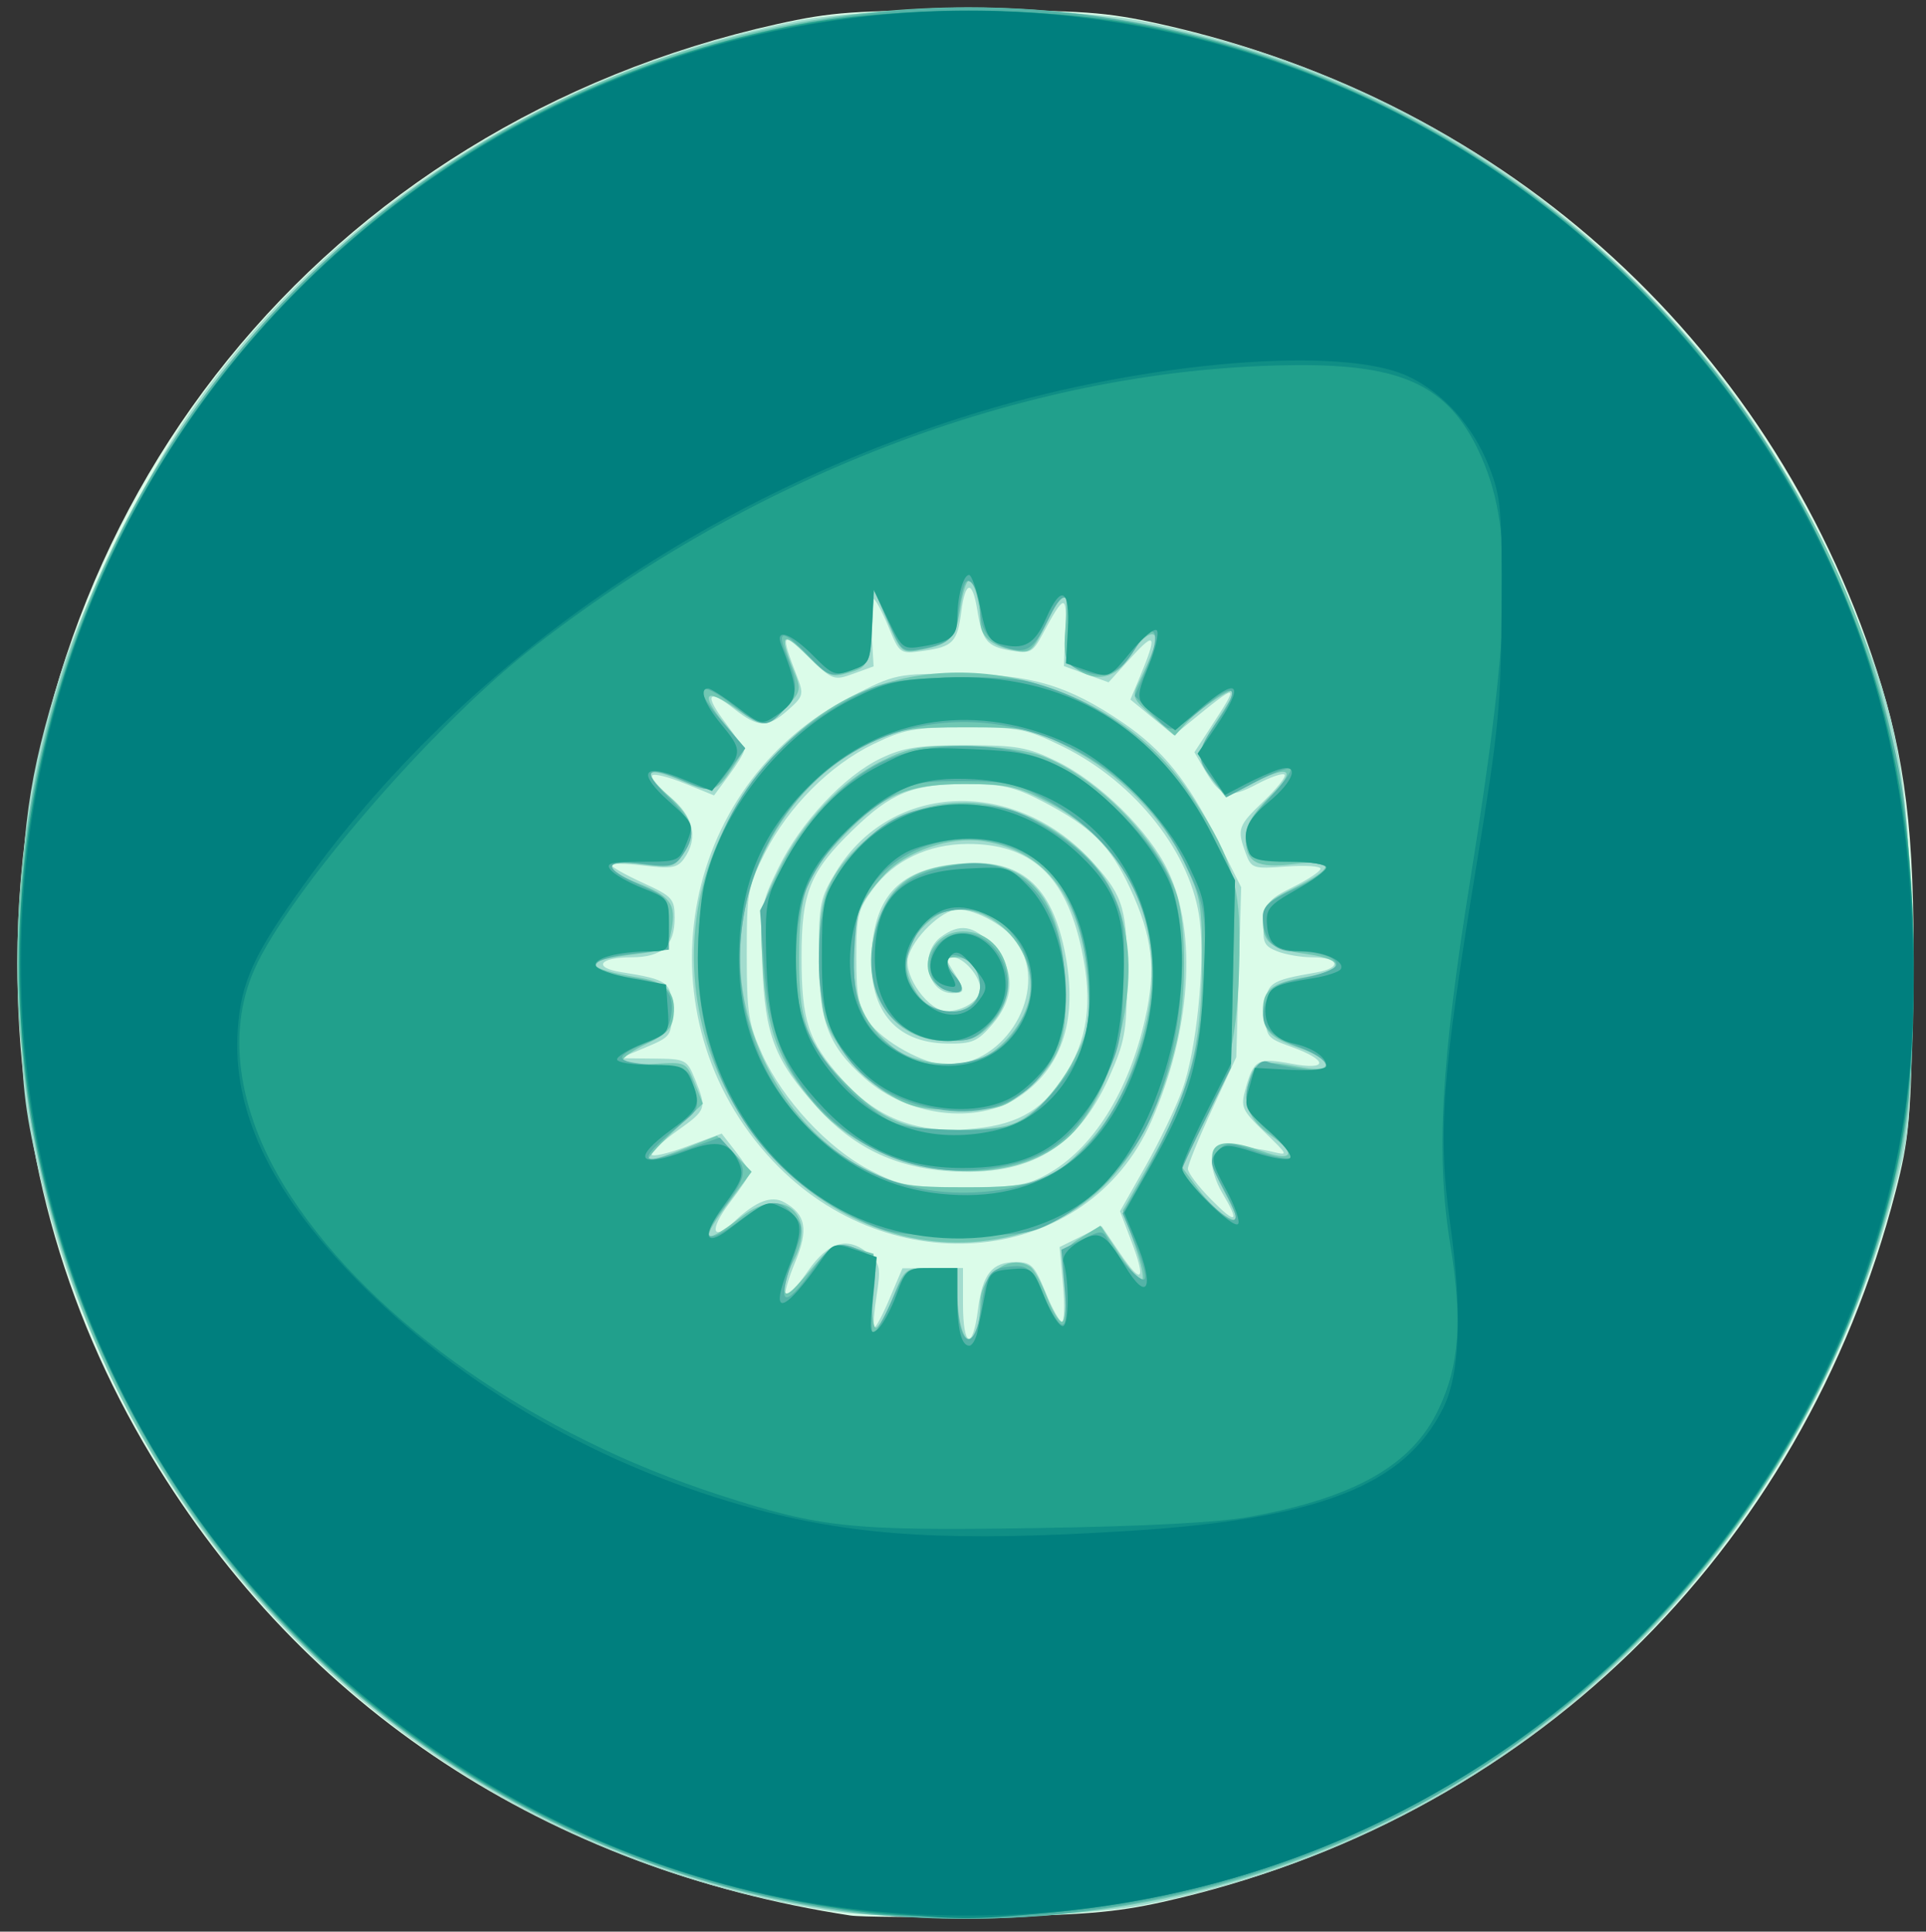 <?xml version="1.0" encoding="UTF-8" standalone="no"?>
<!-- Created with Inkscape (http://www.inkscape.org/) -->

<svg
   xmlns:dc="http://purl.org/dc/elements/1.1/"
   xmlns:cc="http://creativecommons.org/ns#"
   xmlns:rdf="http://www.w3.org/1999/02/22-rdf-syntax-ns#"
   xmlns:svg="http://www.w3.org/2000/svg"
   xmlns="http://www.w3.org/2000/svg"
   xmlns:sodipodi="http://sodipodi.sourceforge.net/DTD/sodipodi-0.dtd"
   xmlns:inkscape="http://www.inkscape.org/namespaces/inkscape"
   version="1.1"
   id="svg845"
   width="353.067"
   height="354.133"
   viewBox="0 0 353.067 354.133"
   sodipodi:docname="kids.svg"
   inkscape:version="0.92.3 (2405546, 2018-03-11)">
  <rect x="0" y="0" width="353.067" height="354.133" fill="#333333" stroke="none"/>
  <defs
     id="defs849" />
  <sodipodi:namedview
     pagecolor="#ffffff"
     bordercolor="#666666"
     borderopacity="1"
     objecttolerance="10"
     gridtolerance="10"
     guidetolerance="10"
     inkscape:pageopacity="0"
     inkscape:pageshadow="2"
     inkscape:window-width="1366"
     inkscape:window-height="705"
     id="namedview847"
     showgrid="false"
     inkscape:zoom="0.94245407"
     inkscape:cx="176.53334"
     inkscape:cy="177.06667"
     inkscape:window-x="-8"
     inkscape:window-y="-8"
     inkscape:window-maximized="1"
     inkscape:current-layer="svg845" />
  <g
     id="g1414"
     transform="translate(-3.9925072e-6,-2.122)">
    <path
       style="fill:#dbfce9;stroke-width:1.076"
       d="M 155.919,353.3 C 100.392,344.768 55.633,315.364 27.75,269.1 11.346,241.881 3.175,211.834 3.175,178.727 3.175,94.772 59.622,24.993 142.469,6.536 c 9.939,-2.214 14.268,-2.526 35.12,-2.526 20.852,0 25.181,0.311 35.12,2.526 64.004,14.26 113.462,59.665 132.246,121.41 4.776,15.7 6.248,30.523 5.734,57.749 -0.41,21.708 -0.744,25.362 -3.186,34.833 -17.155,66.532 -67.593,115.399 -134.501,130.313 -8.491,1.893 -14.834,2.414 -32.24,2.651 -11.918,0.162 -23.097,0.076 -24.841,-0.192 z"
       id="path1428"
       inkscape:connector-curvature="0" />
    <path
       style="fill:#a2dcce;stroke-width:1.076"
       d="M 151.625,352.374 C 93.041,343.121 43.641,305.718 19.178,252.09 12.92,238.371 9.246,227.17 6.113,212.252 c -1.972,-9.389 -2.325,-14.476 -2.325,-33.525 0,-24.246 1.37,-34.151 7.365,-53.242 C 15.173,112.684 26.493,89.781 34.618,78.01 60.155,41.013 100.829,14.774 146.405,5.895 c 13.309,-2.593 49.057,-2.593 62.366,0 36.702,7.15 68.406,24.268 94.001,50.754 13.481,13.95 23.093,27.868 31.73,45.945 13.502,28.258 15.911,40.155 15.86,78.323 -0.036,26.875 -0.146,28.349 -2.899,38.888 -17.975,68.811 -70.135,118.507 -138.15,131.623 -12.379,2.387 -45.161,2.925 -57.689,0.946 z m 27.658,-110.185 c 0.835,-6.524 2.562,-8.691 6.928,-8.691 2.821,0 3.442,0.628 5.42,5.477 1.228,3.012 2.596,5.477 3.04,5.477 0.444,0 0.53,-3.084 0.19,-6.854 l -0.618,-6.854 3.854,-1.904 3.854,-1.905 3.391,4.985 c 4.031,5.926 4.811,4.999 2.007,-2.383 l -2.033,-5.351 4.654,-8.216 c 2.56,-4.519 5.605,-10.844 6.767,-14.057 2.554,-7.062 4.178,-22.602 3.224,-30.856 -1.426,-12.342 -11.752,-25.5 -25.186,-32.095 -6.556,-3.218 -8.014,-3.507 -17.715,-3.507 -9.362,0 -11.296,0.351 -16.913,3.067 -8.005,3.871 -15.599,11.476 -19.908,19.937 -3.171,6.226 -3.347,7.207 -3.347,18.622 0,10.798 0.296,12.704 2.85,18.351 3.742,8.275 12.01,17.197 19.596,21.146 5.551,2.89 7.084,3.175 17.194,3.199 9.43,0.022 11.75,-0.335 15.427,-2.374 8.361,-4.636 14.966,-15.124 17.965,-28.525 2.049,-9.155 1.353,-15.08 -2.822,-24.052 -3.57,-7.671 -7.046,-11.113 -15.899,-15.744 -5.192,-2.716 -7.404,-3.22 -14.147,-3.22 -9.777,0 -13.642,1.569 -20.686,8.397 -7.923,7.68 -9.436,11.426 -9.436,23.362 0,11.633 1.25,15.424 7.343,22.275 6.284,7.065 13.276,9.894 22.874,9.256 8.811,-0.586 13.496,-3.058 17.691,-9.335 4.551,-6.81 5.553,-13.769 3.417,-23.721 -2.886,-13.444 -9.248,-19.306 -20.9,-19.256 -7.2,0.031 -13.479,3.024 -17.334,8.261 -2.754,3.742 -3.048,4.962 -3.048,12.636 0,6.843 0.423,9.096 2.176,11.587 2.645,3.759 10.37,8.022 14.537,8.022 10.695,0 18.523,-13.385 12.967,-22.173 -1.96,-3.099 -7.586,-6.309 -11.06,-6.309 -2.895,0 -8.333,5.273 -9.141,8.864 -0.773,3.437 3.806,9.758 7.069,9.758 3.101,0 6.179,-2.022 6.179,-4.06 0,-2.3 -3.042,-5.799 -5.042,-5.799 -1.309,0 -1.284,0.41 0.164,2.7 2.163,3.422 2.141,3.873 -0.196,3.873 -4.706,0 -6.194,-7.365 -2.09,-10.344 3.438,-2.495 5.885,-2.104 9.36,1.497 4.219,4.372 4.221,9.693 0.004,14.581 -2.72,3.153 -3.703,3.568 -8.29,3.501 -9.719,-0.143 -14.656,-6.418 -13.769,-17.501 0.827,-10.337 5.834,-14.863 17.217,-15.562 10.653,-0.654 16.223,4.727 18.419,17.792 1.925,11.456 -0.99,19.856 -8.686,25.027 -7.695,5.171 -20.325,3.652 -28.276,-3.401 -6.724,-5.965 -8.412,-10.469 -8.412,-22.452 0,-9.481 0.233,-10.616 3.157,-15.394 10.207,-16.679 33.156,-17.386 47.324,-1.458 5.444,6.12 6.087,8.424 6.011,21.524 -0.054,9.209 -0.429,11.23 -3.266,17.565 -5.861,13.089 -14.619,18.235 -29.365,17.255 -9.886,-0.657 -17.564,-4.368 -24.158,-11.673 -7.792,-8.633 -9.561,-13.197 -10.064,-25.959 -0.419,-10.641 -0.316,-11.271 2.932,-17.938 4.077,-8.369 12.031,-16.879 18.81,-20.124 4.091,-1.958 6.934,-2.396 15.575,-2.396 9.272,0 11.318,0.363 16.651,2.953 7.847,3.811 16.961,12.784 20.414,20.098 5.408,11.454 4.184,29.465 -3.127,46.013 -11.665,26.405 -47.714,30.122 -69.338,7.15 -24.714,-26.255 -17.539,-68.801 14.356,-85.133 8.122,-4.159 8.439,-4.225 19.934,-4.143 13.165,0.093 19.887,2.104 29.927,8.952 7.275,4.962 11.851,10.636 17.245,21.379 l 4.405,8.774 -0.452,15.575 -0.452,15.575 -4.433,9.575 c -2.438,5.266 -4.433,10.167 -4.433,10.89 0,0.724 1.903,3.241 4.228,5.594 4.684,4.74 5.354,4.338 2.038,-1.222 -1.204,-2.02 -2.037,-4.789 -1.85,-6.154 0.285,-2.079 0.94,-2.455 4.04,-2.313 2.035,0.093 5.127,0.515 6.871,0.937 3.167,0.767 3.165,0.762 -1.291,-3.574 -4.186,-4.073 -4.4,-4.566 -3.454,-7.983 1.464,-5.291 2.228,-5.707 8.348,-4.555 6.845,1.289 6.85,-0.636 0.008,-3.1 -4.565,-1.644 -4.67,-1.79 -4.67,-6.485 0,-5.238 0.494,-5.618 9.279,-7.142 4.787,-0.83 4.216,-2.773 -0.816,-2.773 -1.963,0 -4.817,-0.492 -6.344,-1.093 -2.414,-0.951 -2.733,-1.629 -2.447,-5.203 0.296,-3.706 0.822,-4.354 5.349,-6.596 2.762,-1.367 5.021,-2.877 5.021,-3.356 0,-0.479 -2.844,-0.657 -6.321,-0.397 -6.064,0.455 -6.365,0.354 -7.399,-2.466 -1.626,-4.432 -1.433,-4.985 3.326,-9.538 2.422,-2.317 4.133,-4.494 3.802,-4.838 -0.331,-0.343 -2.597,0.431 -5.035,1.72 -5.203,2.751 -6.672,2.388 -9.441,-2.331 l -2.054,-3.5 2.925,-4.479 c 5.504,-8.429 5.333,-8.461 -4.076,-0.769 l -2.604,2.129 -3.986,-3.271 -3.986,-3.271 1.683,-4.03 c 3.266,-7.819 2.951,-8.629 -1.465,-3.766 l -4.219,4.645 -4.095,-1.492 -4.095,-1.492 0.281,-6.439 c 0.304,-6.959 -0.199,-6.872 -4.273,0.738 -1.713,3.199 -2.215,3.45 -5.728,2.859 -4.39,-0.738 -5.235,-1.771 -6.177,-7.549 -0.884,-5.422 -2.178,-5.251 -2.908,0.384 -0.728,5.626 -1.534,6.463 -6.945,7.215 -4.317,0.6 -4.344,0.581 -6.433,-4.468 -1.153,-2.789 -2.398,-5.071 -2.766,-5.071 -0.368,0 -0.504,2.786 -0.302,6.191 l 0.367,6.191 -3.7,1.35 c -3.594,1.311 -3.832,1.22 -8.334,-3.179 -4.82,-4.711 -5.073,-4.281 -2.063,3.507 1.343,3.474 1.266,3.784 -1.554,6.299 -3.768,3.36 -5.488,3.325 -9.953,-0.204 -4.841,-3.827 -5.517,-2.601 -1.479,2.682 1.814,2.374 3.299,4.648 3.299,5.053 0,0.405 -1.229,2.406 -2.73,4.446 l -2.73,3.709 -5.335,-2.179 c -2.934,-1.199 -5.63,-1.872 -5.991,-1.497 -0.36,0.375 1.128,2.166 3.309,3.98 4.285,3.565 5.176,7.521 2.537,11.262 -1.216,1.723 -2.312,1.915 -7.399,1.295 -3.285,-0.4 -5.972,-0.45 -5.972,-0.11 0,0.34 2.616,1.817 5.814,3.282 5.423,2.485 5.814,2.918 5.814,6.434 0,5.112 -2.313,7.212 -7.941,7.212 -5.858,0 -7.145,1.875 -1.866,2.718 8.7,1.39 9.279,1.828 9.279,7.025 0,4.616 -0.144,4.822 -4.757,6.759 l -4.757,1.998 6.132,0.061 c 5.978,0.06 6.17,0.157 7.664,3.86 2.155,5.344 2.079,5.565 -3.225,9.346 -2.616,1.865 -4.757,3.827 -4.757,4.36 0,0.533 2.891,-0.107 6.425,-1.422 l 6.425,-2.39 2.555,3.286 c 1.405,1.807 2.557,3.587 2.56,3.954 0.003,0.367 -1.649,2.832 -3.671,5.477 -3.795,4.964 -3.227,7.261 0.845,3.421 3.956,-3.73 6.824,-4.844 9.149,-3.554 4.009,2.223 4.519,4.99 2.027,10.993 -1.26,3.035 -2.039,5.78 -1.73,6.1 0.308,0.32 2.119,-1.667 4.023,-4.415 3.851,-5.557 7.477,-6.539 11.368,-3.079 1.89,1.681 2.049,2.592 1.288,7.394 -0.477,3.012 -0.685,5.679 -0.462,5.925 0.223,0.246 1.48,-2.084 2.793,-5.177 l 2.387,-5.625 5.55,-0.026 5.55,-0.026 v 6.573 c 0,8.005 1.773,8.665 2.752,1.023 z"
       id="path1426"
       inkscape:connector-curvature="0" />
    <path
       style="fill:#70c7b3;stroke-width:1.076"
       d="M 156.447,352.802 C 100.117,345.288 51.715,312.2 24.408,262.54 10.989,238.137 3.175,207.292 3.175,178.727 3.175,82.349 81.681,3.458 177.588,3.458 c 63.44,0 122.173,35.066 153.18,91.456 15.325,27.87 20.989,54.48 19.888,93.432 -0.453,16.012 -1.032,21.394 -3.309,30.741 -19.503,80.058 -90.179,135.656 -171.317,134.77 -6.992,-0.076 -15.804,-0.551 -19.583,-1.055 z m 22.613,-106.795 c 0.353,-0.953 0.642,-3.171 0.642,-4.929 0,-5.284 5.366,-9.234 9.153,-6.737 0.674,0.444 2.034,2.902 3.022,5.46 0.988,2.559 2.239,4.652 2.78,4.652 0.541,0 0.846,-3.04 0.678,-6.756 -0.297,-6.559 -0.208,-6.816 3.045,-8.813 l 3.351,-2.058 3.306,4.979 c 1.818,2.739 3.739,4.979 4.269,4.979 0.53,0 -0.032,-2.866 -1.248,-6.37 l -2.212,-6.37 4.93,-8.692 c 7.19,-12.676 9.503,-21.399 9.568,-36.078 0.049,-11.173 -0.173,-12.528 -3.057,-18.622 -4.143,-8.757 -12.082,-16.79 -21.18,-21.432 -7.052,-3.597 -7.891,-3.763 -19.027,-3.763 -10.436,0 -12.282,0.307 -17.713,2.945 -16.165,7.851 -26.105,27.315 -23.207,45.441 2.329,14.563 11.201,27.186 23.207,33.017 5.429,2.637 7.279,2.945 17.691,2.945 13.073,0 15.662,-0.924 22.258,-7.944 4.795,-5.102 8.239,-12.016 10.543,-21.164 4.413,-17.517 -2.457,-33.599 -17.731,-41.508 -5.62,-2.91 -7.53,-3.326 -15.281,-3.326 -10.408,0 -14.873,1.881 -22.002,9.269 -7.18,7.441 -8.323,10.517 -8.362,22.499 -0.04,12.376 1.574,16.41 9.729,24.315 6.407,6.21 11.239,7.835 21.677,7.289 6.992,-0.366 8.507,-0.837 12.04,-3.743 2.223,-1.828 5.39,-6.01 7.038,-9.294 2.72,-5.418 2.946,-6.716 2.451,-14.039 -1.025,-15.147 -7.597,-24.034 -19.091,-25.815 -6.132,-0.95 -14.215,1.796 -18.234,6.194 -4.788,5.241 -5.648,7.586 -5.648,15.406 0,7.648 2.112,12.244 7.543,16.411 3.56,2.732 11.528,3.693 15.716,1.896 4.213,-1.809 8.206,-6.832 9.025,-11.356 1.906,-10.527 -10.722,-20.326 -18.154,-14.087 -4.911,4.122 -5.733,8.692 -2.43,13.499 3.602,5.242 11.556,4.039 11.556,-1.748 0,-2.822 -1.898,-4.929 -4.44,-4.929 -2.365,0 -2.403,0.898 -0.147,3.481 2.286,2.618 1.078,3.783 -2.279,2.198 -5.267,-2.487 -2.439,-10.425 3.713,-10.425 7.846,0 11.152,10.268 5.372,16.681 -2.634,2.922 -3.807,3.402 -8.314,3.402 -11.466,0 -17.275,-11.562 -11.934,-23.753 2.442,-5.574 6.652,-8.069 14.766,-8.751 11.963,-1.005 18.148,6.225 18.863,22.052 0.462,10.231 -1.097,14.269 -7.62,19.735 -3.631,3.042 -4.616,3.314 -12.045,3.314 -6.939,0 -8.8,-0.432 -13.078,-3.038 -2.749,-1.675 -6.542,-5.362 -8.452,-8.216 -3.121,-4.664 -3.503,-6.092 -3.849,-14.394 -0.474,-11.385 0.762,-15.864 5.891,-21.35 11.162,-11.938 27.851,-12.421 41.079,-1.188 5.73,4.866 8.448,10.09 9.413,18.093 1.458,12.094 -3.876,29.119 -11.097,35.415 -11.63,10.141 -34.992,6.867 -46.341,-6.494 -6.534,-7.693 -8.716,-13.574 -9.392,-25.323 -0.572,-9.93 -0.492,-10.407 2.883,-17.297 4.38,-8.944 11.559,-16.553 19.039,-20.183 4.981,-2.417 7.176,-2.805 15.327,-2.708 5.953,0.07 11.237,0.781 14.119,1.898 10.149,3.934 21.429,15.584 24.546,25.351 1.795,5.624 1.792,19.106 -0.004,26.838 -5.133,22.089 -16.592,34.189 -34.642,36.578 -31.154,4.123 -58.621,-27.201 -53.177,-60.646 2.623,-16.116 13.808,-31.763 27.762,-38.838 20.518,-10.403 48.775,-2.65 62.103,17.039 7.565,11.176 9.486,16.71 9.458,27.244 -0.042,16.071 -1.444,23.481 -6.25,33.025 l -4.352,8.643 2.845,3.866 c 2.553,3.469 5.558,5.952 7.204,5.952 0.329,0 -0.678,-2.368 -2.237,-5.262 -4.485,-8.325 -2.235,-10.735 6.904,-7.394 5.565,2.035 6.481,0.517 1.704,-2.824 -4.212,-2.945 -5.373,-6.052 -3.918,-10.49 1.077,-3.286 1.858,-3.45 9.636,-2.025 5.948,1.089 5.654,-1.447 -0.41,-3.54 -5.504,-1.899 -6.851,-3.237 -6.851,-6.806 0,-3.91 1.56,-5.146 7.875,-6.244 7.125,-1.238 7.3,-3.21 0.37,-4.175 -6.786,-0.946 -8.245,-2.036 -8.245,-6.161 0,-2.762 0.743,-3.531 5.814,-6.019 7.583,-3.721 7.537,-5.299 -0.127,-4.365 -6.852,0.835 -8.858,-0.265 -8.858,-4.855 0,-2.183 1.298,-4.356 4.492,-7.522 5.157,-5.111 3.614,-6.012 -3.686,-2.152 l -4.395,2.324 -2.429,-3.145 c -3.141,-4.068 -3.073,-5.082 0.732,-10.813 1.744,-2.627 3.171,-5.085 3.171,-5.463 0,-1.079 -6.235,3.014 -8.654,5.681 l -2.185,2.41 -3.998,-3.478 c -3.858,-3.357 -3.945,-3.584 -2.485,-6.51 0.832,-1.668 1.966,-4.268 2.52,-5.778 1.574,-4.291 -1.488,-3.503 -4.225,1.088 -2.536,4.252 -6.269,5.08 -10.163,2.254 -1.872,-1.359 -2.109,-2.433 -1.69,-7.668 0.268,-3.348 0.198,-6.088 -0.154,-6.088 -0.353,0 -1.873,2.519 -3.379,5.598 -2.58,5.277 -2.924,5.559 -5.995,4.923 -4.215,-0.874 -6.098,-2.552 -6.116,-5.452 -0.021,-3.35 -1.153,-7.26 -2.103,-7.26 -0.448,0 -1.129,2.178 -1.514,4.84 -0.812,5.608 -1.841,6.743 -7.027,7.747 -3.754,0.727 -3.81,0.682 -6.299,-5.105 l -2.511,-5.839 -0.572,7.085 c -0.557,6.894 -0.666,7.112 -4.056,8.115 -3.209,0.949 -3.814,0.696 -7.664,-3.199 -4.475,-4.529 -5.136,-3.895 -2.571,2.465 1.565,3.881 1.531,4.072 -1.255,7.085 -3.509,3.795 -4.128,3.815 -9.142,0.284 -5.716,-4.025 -6.738,-2.845 -2.247,2.592 l 3.861,4.675 -2.491,3.79 c -2.808,4.274 -3.651,4.476 -8.996,2.162 -6.579,-2.849 -7.612,-1.892 -2.744,2.541 4.816,4.386 5.485,7.005 2.803,10.973 -1.53,2.263 -2.23,2.43 -7.399,1.761 -7.099,-0.919 -7.583,0.781 -0.968,3.399 6.129,2.426 7.171,3.832 6.32,8.533 -0.677,3.739 -0.827,3.838 -6.936,4.573 -9.781,1.176 -9.359,2.565 1.317,4.335 4.707,0.781 6.445,2.756 5.996,6.814 -0.268,2.419 -1.304,3.53 -4.833,5.183 -2.471,1.157 -4.492,2.559 -4.492,3.114 0,0.555 2.614,0.84 5.808,0.634 5.76,-0.372 5.82,-0.344 7.344,3.459 l 1.537,3.834 -5.495,5.168 c -3.022,2.843 -5.019,5.184 -4.437,5.203 0.581,0.019 3.635,-0.981 6.786,-2.222 l 5.729,-2.257 3.178,3.293 3.178,3.293 -3.886,5.169 c -5.821,7.742 -5.204,8.615 2.122,3.005 7.64,-5.851 14.01,-0.126 9.32,8.377 -0.831,1.506 -1.518,3.724 -1.526,4.929 -0.012,1.686 1.037,0.944 4.552,-3.22 4.411,-5.225 4.692,-5.374 8.17,-4.316 l 3.602,1.095 -0.252,6.781 c -0.139,3.729 0.155,6.781 0.652,6.781 0.497,0 1.893,-2.465 3.101,-5.477 2.181,-5.438 2.231,-5.477 7.012,-5.477 h 4.815 l 0.015,4.108 c 0.026,7.477 2.008,11.529 3.572,7.305 z"
       id="path1424"
       inkscape:connector-curvature="0" />
    <path
       style="fill:#54b3a7;stroke-width:1.076"
       d="M 157.862,352.797 C 81.3,343.55 20.861,286.74 6.152,210.196 c -3.364,-17.505 -3.364,-45.434 0,-62.939 C 20.983,70.078 81.297,13.82 159.09,4.603 223.465,-3.024 290.097,29.351 324.83,85.132 c 11.001,17.668 20.301,41.162 23.5,59.363 2.704,15.389 3.294,48.957 1.103,62.787 -7.401,46.721 -35.214,90.076 -75.124,117.101 -33.238,22.507 -76.983,33.182 -116.446,28.415 z M 179.899,241.747 c 0.854,-6.189 1.599,-7.163 5.712,-7.471 2.659,-0.199 3.368,0.399 5.226,4.408 3.9,8.414 5.077,8.409 4.365,-0.018 l -0.628,-7.43 3.752,-1.854 c 3.539,-1.749 3.81,-1.746 4.776,0.042 1.888,3.496 6.01,7.916 6.71,7.193 0.381,-0.393 -0.366,-3.264 -1.659,-6.379 l -2.351,-5.664 2.312,-4.028 c 9.747,-16.982 12.765,-27.132 12.796,-43.042 0.017,-8.633 -0.3,-10.098 -3.718,-17.178 -11.007,-22.8 -38.746,-32.513 -59.74,-20.917 -25.104,13.866 -29.422,50.745 -8.252,70.47 9.355,8.716 20.914,12.264 33.96,10.423 10.758,-1.518 17.465,-7.037 23.236,-19.118 10.269,-21.498 4.315,-42.34 -15.064,-52.734 -5.053,-2.71 -6.993,-3.119 -14.825,-3.124 -8.416,-0.005 -9.375,0.236 -14.505,3.647 -6.557,4.36 -11.46,9.911 -14.124,15.989 -2.27,5.178 -2.686,17.915 -0.776,23.734 1.869,5.695 6.913,12.423 12.359,16.487 4.536,3.384 5.638,3.698 14.217,4.053 5.816,0.241 10.483,-0.123 12.457,-0.97 4.259,-1.828 11.27,-10.28 12.579,-15.164 2.79,-10.408 -0.585,-26.053 -6.85,-31.753 -9.09,-8.271 -24.714,-6.82 -31.917,2.963 -2.46,3.341 -3.015,5.311 -3.333,11.821 -0.49,10.048 1.508,14.736 7.948,18.648 3.904,2.371 5.606,2.752 10.441,2.337 6.191,-0.532 9.878,-3.066 12.731,-8.75 4.126,-8.219 -2.169,-19.498 -10.883,-19.498 -4.734,0 -7.328,1.523 -9.29,5.455 -2.156,4.32 -2.01,6.85 0.594,10.281 2.385,3.142 7.947,3.992 10.282,1.572 2.014,-2.087 1.477,-6.078 -1.067,-7.924 -3.212,-2.332 -5.047,-0.34 -2.438,2.647 2.269,2.598 1.623,3.807 -1.487,2.785 -3.082,-1.014 -3.982,-5.593 -1.629,-8.287 3.529,-4.041 9.854,-2.332 12.092,3.267 1.687,4.22 0.825,7.699 -2.85,11.507 -2.612,2.707 -3.502,2.974 -8.486,2.545 -8.995,-0.773 -14.005,-7.812 -12.501,-17.562 1.398,-9.058 5.619,-12.997 15.551,-14.513 11.243,-1.716 18.53,6.019 19.682,20.892 1.238,15.981 -8.056,26.015 -22.323,24.1 -14.418,-1.935 -22.881,-11.981 -22.868,-27.145 0.008,-9.421 1.57,-14.474 6.07,-19.636 5.969,-6.846 11.014,-9.104 20.35,-9.104 6.282,0 8.915,0.537 12.685,2.585 7.62,4.141 12.352,8.557 14.812,13.823 1.996,4.273 2.247,6.381 1.933,16.251 -0.331,10.428 -0.658,11.946 -4.06,18.846 -4.594,9.318 -9.449,13.149 -18.829,14.856 -12.199,2.22 -23.858,-1.596 -32.623,-10.68 -6.675,-6.918 -9.514,-14.107 -10.398,-26.337 l -0.726,-10.039 3.949,-7.789 c 4.932,-9.727 13.083,-17.736 20.825,-20.464 7.944,-2.799 19.665,-2.497 27.756,0.714 7.278,2.889 17.079,11.85 21.491,19.65 5.528,9.773 4.023,32.895 -3.081,47.326 -3.177,6.454 -10.164,13.833 -16.249,17.162 -4.912,2.687 -6.318,2.914 -18.012,2.914 -12.048,0 -13.039,-0.174 -19.745,-3.467 -17.882,-8.78 -28.35,-26.259 -28.35,-47.339 0,-21.259 9.767,-37.862 27.97,-47.547 5.631,-2.996 7.665,-3.451 17.239,-3.859 6.181,-0.263 12.897,0.071 15.598,0.776 14.373,3.751 26.22,13.577 33.249,27.579 l 4.433,8.83 -0.376,17.177 -0.376,17.177 -4.472,9.013 c -2.46,4.957 -4.472,9.269 -4.472,9.582 0,1.394 7.8,9.339 9.169,9.339 1.135,0 0.769,-1.391 -1.433,-5.45 -2.739,-5.049 -2.829,-5.582 -1.224,-7.245 1.605,-1.663 2.134,-1.657 7.192,0.085 3.003,1.034 5.778,1.55 6.167,1.147 0.389,-0.403 -1.307,-2.466 -3.768,-4.584 -4.683,-4.031 -5.297,-6.08 -3.229,-10.781 0.818,-1.861 1.799,-2.612 2.859,-2.191 0.888,0.353 3.721,0.941 6.297,1.307 6.195,0.88 5.621,-1.673 -0.941,-4.188 -5.72,-2.192 -7.091,-4.183 -5.701,-8.278 0.879,-2.591 1.895,-3.219 6.744,-4.172 3.14,-0.617 5.886,-1.672 6.103,-2.345 0.458,-1.424 -2.999,-2.561 -7.848,-2.583 -3.609,-0.016 -5.587,-2.327 -5.587,-6.529 0,-1.706 1.456,-2.944 5.814,-4.941 3.198,-1.465 5.814,-3.185 5.814,-3.82 0,-0.69 -2.722,-1.156 -6.758,-1.156 -5.187,0 -6.907,-0.403 -7.399,-1.733 -1.286,-3.472 -0.556,-5.395 3.785,-9.979 2.435,-2.571 4.147,-4.964 3.805,-5.318 -0.342,-0.354 -3.115,0.665 -6.162,2.265 l -5.54,2.909 -2.455,-3.11 c -3.228,-4.089 -3.149,-5.146 0.818,-10.871 4.113,-5.935 3.288,-7.302 -1.855,-3.072 -6.906,5.68 -6.501,5.602 -10.051,1.924 l -3.289,-3.409 2.247,-5.264 c 2.851,-6.68 1.313,-9.009 -2.203,-3.336 -2.83,4.567 -5.509,5.656 -9.776,3.974 -2.841,-1.119 -2.972,-1.463 -2.499,-6.566 0.72,-7.762 -0.613,-9.008 -3.445,-3.221 -2.817,5.756 -3.863,6.573 -7.352,5.74 -3.364,-0.804 -5.29,-3.298 -5.31,-6.879 -0.018,-3.157 -1.632,-6.39 -2.658,-5.327 -0.371,0.385 -0.934,2.705 -1.252,5.155 -0.669,5.172 -1.583,6.14 -6.696,7.092 -3.69,0.688 -3.792,0.606 -6.308,-5.06 l -2.557,-5.759 -0.347,6.778 c -0.342,6.673 -0.405,6.798 -4.069,8.051 -3.555,1.216 -3.892,1.097 -7.527,-2.67 -4.829,-5.004 -6.02,-4.997 -3.995,0.025 2.137,5.3 2.022,6.927 -0.699,9.928 -2.967,3.273 -3.877,3.199 -8.877,-0.721 -6.947,-5.447 -7.975,-3.699 -1.914,3.254 l 3.824,4.386 -2.821,3.832 c -3.227,4.384 -3.269,4.395 -8.364,2.189 -6.942,-3.006 -7.988,-2.041 -3.07,2.833 4.855,4.811 5.399,6.841 2.846,10.618 -1.476,2.185 -2.242,2.364 -7.399,1.736 -7.316,-0.891 -7.512,0.738 -0.467,3.878 5.179,2.309 5.285,2.452 5.285,7.102 v 4.746 l -5.787,0.619 c -9.999,1.069 -10.151,3.249 -0.325,4.65 5.623,0.801 7.284,2.682 6.435,7.286 -0.367,1.987 -1.596,3.348 -3.866,4.28 -6.837,2.806 -6.748,3.703 0.427,4.285 6.606,0.536 6.768,0.625 7.77,4.262 0.906,3.292 0.73,3.956 -1.551,5.834 -9.246,7.614 -9.187,8.728 0.284,5.351 l 5.929,-2.114 2.213,2.441 c 3.018,3.329 2.798,4.797 -1.569,10.491 -4.516,5.888 -3.16,6.954 2.937,2.308 5.211,-3.972 7.206,-4.194 9.905,-1.103 1.947,2.23 1.941,2.406 -0.293,8.763 -2.78,7.909 -1.286,8.523 3.688,1.516 3.687,-5.194 4.859,-5.649 9.229,-3.586 2.67,1.261 2.733,1.515 2.041,8.216 -0.393,3.803 -0.395,6.915 -0.004,6.915 0.391,0 1.908,-2.711 3.372,-6.025 2.642,-5.98 2.696,-6.025 7.341,-6.025 h 4.679 v 4.84 c 0,9.607 3.188,11.274 4.425,2.314 z"
       id="path1422"
       inkscape:connector-curvature="0" />
    <path
       style="fill:#21a08c;stroke-width:1.076"
       d="M 159.732,352.822 C 105.829,346.507 59.598,317.746 30.989,272.728 -5.672,215.042 -5.672,142.412 30.989,84.726 57.026,43.756 98.77,15.521 146.479,6.61 c 17.71,-3.308 44.509,-3.308 62.219,0 47.331,8.84 89.329,37.084 115.033,77.362 20.526,32.164 28.549,63.817 26.89,106.079 -0.662,16.866 -2.34,26.589 -7.215,41.805 -22.716,70.906 -86.492,119.05 -161.007,121.544 -7.587,0.254 -17.787,-0.005 -22.666,-0.578 z m 19.427,-106.452 c 0.304,-1.356 0.927,-4.436 1.383,-6.846 0.774,-4.088 1.095,-4.405 4.783,-4.724 3.849,-0.333 4.013,-0.195 6.192,5.241 1.231,3.07 2.751,5.406 3.378,5.189 1.076,-0.372 1.126,-8.014 0.077,-11.769 -0.286,-1.026 0.785,-2.449 2.75,-3.652 3.706,-2.269 4.889,-1.66 8.48,4.361 4.187,7.021 5.543,3.963 2.02,-4.555 l -2.135,-5.161 4.773,-8.436 c 7.476,-13.216 9.2,-19.346 9.803,-34.86 0.517,-13.324 0.491,-13.52 -2.753,-20.348 -4.021,-8.465 -13.688,-18.346 -21.637,-22.118 -16.805,-7.973 -34.485,-5.421 -47.242,6.818 -8.572,8.224 -12.657,16.899 -13.424,28.506 -0.957,14.475 3.424,26.114 13.511,35.892 6.663,6.459 14.381,10.138 23.222,11.068 18.584,1.957 31.294,-7.327 37.086,-27.09 7.315,-24.959 -6.871,-47.457 -30.83,-48.894 -9.885,-0.593 -15.316,1.548 -23.125,9.118 -7.602,7.369 -9.598,12.289 -9.569,23.594 0.026,10.429 1.727,15.55 7.382,22.224 7.294,8.61 17.442,11.972 28.775,9.534 10.6,-2.281 17.662,-12.165 17.706,-24.784 0.066,-18.82 -9.788,-30.246 -24.707,-28.65 -3.127,0.334 -7.142,1.388 -8.921,2.342 -9.789,5.246 -13.552,21.816 -7.164,31.551 2.961,4.513 9.003,7.612 14.841,7.612 15.604,0 21.318,-20.701 7.585,-27.479 -5.425,-2.678 -9.322,-1.973 -12.804,2.316 -3.815,4.698 -3.549,9.745 0.707,13.457 3.655,3.188 7.679,3.089 10.139,-0.247 1.805,-2.449 1.702,-2.987 -1.248,-6.516 -1.935,-2.314 -2.872,-2.764 -3.798,-1.822 -0.933,0.951 -0.93,1.83 0.014,3.658 1.069,2.07 0.988,2.354 -0.582,2.035 -3.249,-0.662 -4.223,-3.663 -2.218,-6.834 3.876,-6.13 12.746,-1.515 12.746,6.631 0,5.276 -5.105,10.238 -10.534,10.238 -8.237,0 -13.559,-6.119 -13.451,-15.466 0.125,-10.829 4.986,-15.514 16.736,-16.128 7.763,-0.406 7.912,-0.363 11.489,3.344 6.828,7.076 8.947,23.129 4.16,31.526 -1.049,1.841 -3.726,4.653 -5.949,6.249 -7.233,5.194 -21.388,3.296 -28.581,-3.832 -6.382,-6.325 -7.592,-9.705 -7.567,-21.145 0.021,-9.622 0.271,-10.911 2.927,-15.071 10.033,-15.712 30.022,-17.261 44.483,-3.447 6.806,6.501 8.486,11.754 7.799,24.386 -0.623,11.471 -2.807,17.846 -8.354,24.394 -5.101,6.02 -11.197,8.482 -21.006,8.482 -11.055,0 -19.048,-3.705 -26.863,-12.452 -6.961,-7.792 -8.911,-13.464 -9.203,-26.772 -0.199,-9.077 0.038,-10.395 2.837,-15.724 4.736,-9.018 10.428,-14.99 17.94,-18.822 6.473,-3.302 7.235,-3.436 17.157,-3.024 8.684,0.361 11.365,0.93 16.385,3.475 8.153,4.134 18.208,15.495 20.36,23.006 4.459,15.562 -1.024,39.902 -11.766,52.223 -10.906,12.51 -34.366,14.706 -50.913,4.765 -15.176,-9.117 -24.566,-26.414 -24.509,-45.144 0.014,-4.606 0.507,-10.536 1.095,-13.178 3.048,-13.701 13.97,-27.573 26.903,-34.172 6.367,-3.248 8.432,-3.734 17.465,-4.11 21.939,-0.913 38.935,9.216 48.976,29.19 l 4.028,8.013 -0.358,16.778 -0.358,16.778 -4.492,8.888 c -2.471,4.888 -4.492,9.527 -4.492,10.309 0,1.968 9.287,11.24 10.254,10.238 0.432,-0.448 -0.564,-3.301 -2.212,-6.34 -2.551,-4.703 -2.78,-5.752 -1.537,-7.04 1.243,-1.288 2.282,-1.242 6.972,0.312 3.031,1.004 5.876,1.448 6.322,0.986 0.446,-0.462 -1.298,-2.704 -3.875,-4.981 -4.481,-3.96 -4.64,-4.303 -3.639,-7.852 l 1.047,-3.711 6.547,0.356 c 3.685,0.201 6.547,-0.1 6.547,-0.687 0,-1.695 -2.602,-3.44 -6.261,-4.198 -3.716,-0.77 -5.634,-4.031 -4.654,-7.914 0.614,-2.435 1.563,-2.88 8.532,-4.003 2.468,-0.398 4.741,-1.148 5.051,-1.668 0.846,-1.419 -3.119,-3.244 -7.09,-3.263 -4.679,-0.022 -6.186,-1.184 -6.453,-4.973 -0.196,-2.779 0.454,-3.545 5.326,-6.277 3.052,-1.712 5.55,-3.574 5.55,-4.138 -1e-5,-0.564 -3.041,-1.026 -6.758,-1.026 -5.187,0 -6.907,-0.403 -7.399,-1.733 -1.355,-3.66 -0.496,-5.871 3.587,-9.222 4.733,-3.885 5.767,-7.213 1.85,-5.958 -1.308,0.419 -4.062,1.642 -6.12,2.717 l -3.742,1.955 -2.505,-3.789 -2.505,-3.789 3.341,-4.911 c 5.447,-8.008 4.147,-9.394 -3.002,-3.204 l -4.429,3.834 -3.039,-2.242 c -4.31,-3.18 -4.353,-3.41 -1.817,-9.631 1.257,-3.083 1.918,-5.986 1.47,-6.45 -0.448,-0.465 -2.594,1.317 -4.768,3.959 -3.942,4.79 -3.964,4.8 -7.922,3.446 l -3.969,-1.358 0.346,-6.077 c 0.431,-7.574 -1.214,-8.495 -3.955,-2.216 -2.097,4.803 -4.044,5.912 -8.393,4.78 -2.017,-0.525 -2.711,-1.779 -3.691,-6.67 -0.664,-3.313 -1.593,-6.023 -2.065,-6.023 -1.058,0 -2.129,3.927 -2.148,7.877 -0.017,3.41 -1.158,4.354 -6.316,5.223 -3.614,0.609 -3.814,0.456 -6.371,-4.867 l -2.64,-5.495 -0.32,6.757 c -0.307,6.479 -0.457,6.806 -3.646,7.958 -3.081,1.113 -3.607,0.918 -7.131,-2.649 -4.116,-4.165 -7.094,-5.152 -5.835,-1.933 3.384,8.651 3.28,10.031 -0.974,12.919 -2.586,1.756 -2.831,1.702 -7.136,-1.579 -2.452,-1.869 -4.84,-3.398 -5.307,-3.398 -1.711,0 -0.684,2.834 2.365,6.531 3.752,4.549 3.802,5.18 0.726,9.163 l -2.391,3.097 -5.489,-2.242 c -7.274,-2.971 -8.303,-1.122 -2.336,4.203 4.465,3.985 4.535,4.151 3.179,7.545 -1.356,3.393 -1.539,3.47 -8.259,3.47 -5.698,0 -6.667,0.256 -5.671,1.5 0.661,0.825 3.335,2.345 5.943,3.377 4.629,1.832 4.742,1.992 4.742,6.715 0,4.766 -0.054,4.839 -3.568,4.839 -5.534,0 -10.297,1.26 -9.868,2.61 0.214,0.673 3.206,1.728 6.648,2.345 l 6.259,1.121 0.317,4.46 c 0.311,4.376 0.227,4.496 -4.492,6.363 -2.645,1.047 -4.809,2.356 -4.809,2.908 0,0.553 2.778,1.005 6.173,1.005 5.589,0 6.289,0.264 7.399,2.79 1.919,4.366 1.547,5.317 -3.53,9.026 -7.468,5.455 -6.199,7.239 2.778,3.904 5.587,-2.075 7.851,-1.556 9.491,2.173 1,2.275 0.637,3.317 -2.763,7.934 -3.991,5.419 -3.555,7.698 0.842,4.394 7.274,-5.465 7.082,-5.385 9.81,-4.097 3.848,1.817 4.12,3.819 1.431,10.542 -3.887,9.718 -1.262,9.251 5.93,-1.053 2.056,-2.946 2.319,-3.02 6.098,-1.728 l 3.95,1.351 -0.719,7.302 c -0.638,6.478 -0.536,7.146 0.899,5.917 0.89,-0.762 2.433,-3.596 3.429,-6.299 1.768,-4.797 1.922,-4.914 6.48,-4.914 h 4.669 v 5.388 c 0,5.838 0.752,8.853 2.207,8.853 0.508,0 1.173,-1.109 1.477,-2.465 z"
       id="path1420"
       inkscape:connector-curvature="0" />
    <path
       style="fill:#0f8e85;stroke-width:1.076"
       d="m 161.273,352.736 c -40.554,-3.701 -79.579,-22.583 -108.392,-52.442 -65.594,-67.978 -65.594,-175.157 0,-243.134 68.333,-70.817 181.082,-70.817 249.415,0 34.678,35.938 50.4,79.222 48.336,133.069 -1.536,40.068 -18.861,79.518 -48.336,110.065 -29.468,30.539 -67.69,48.725 -110.437,52.545 -14.132,1.263 -15.672,1.258 -30.586,-0.103 z m 68.007,-72.574 c 19.182,-3.515 29.622,-9.484 34.44,-19.689 3.833,-8.12 4.402,-16.259 2.117,-30.325 -2.628,-16.183 -1.685,-33.241 3.689,-66.756 7.684,-47.92 8.018,-64.852 1.548,-78.555 -5.654,-11.977 -13.953,-15.898 -33.374,-15.771 -47.781,0.314 -98.919,19.373 -140.976,52.542 -17.873,14.096 -43.878,44.33 -50.073,58.215 -5.339,11.967 -2.895,27.085 6.747,41.743 15.273,23.217 44.687,43.69 78.489,54.631 18.619,6.027 24.018,6.593 57.857,6.069 20.499,-0.318 33.596,-1.014 39.535,-2.103 z"
       id="path1418"
       inkscape:connector-curvature="0" />
    <path
       style="fill:#007f7e;stroke-width:1.076"
       d="M 163.847,352.81 C 102.822,348.3 46.921,309.678 20.766,253.955 -19.839,167.447 15.157,65.139 99.895,22.629 183.891,-19.509 285.513,12.618 330.314,95.474 c 11.72,21.675 17.551,41.688 19.614,67.316 1.649,20.485 0.797,38.149 -2.564,53.181 -19.215,85.932 -96.147,143.296 -183.517,136.839 z m 43.206,-70.033 c 34.756,-2.191 50.412,-8.304 57.474,-22.441 3.136,-6.278 3.579,-17.69 1.317,-33.873 -2.318,-16.579 -1.558,-26.832 4.919,-66.359 3.973,-24.248 4.407,-28.741 4.5,-46.556 0.094,-18.11 -0.094,-20.22 -2.3,-25.875 -2.913,-7.464 -8.475,-13.646 -14.95,-16.614 -12.209,-5.597 -47.569,-2.702 -77.764,6.366 -50.552,15.181 -95.329,46.332 -124.202,86.405 -9.553,13.259 -11.853,18.246 -12.461,27.029 -1.024,14.785 5.861,29.427 21.354,45.41 19.47,20.087 45.462,35.052 74.068,42.648 18.462,4.902 35.865,5.889 68.046,3.861 z"
       id="path1416"
       inkscape:connector-curvature="0" />
  </g>
</svg>
